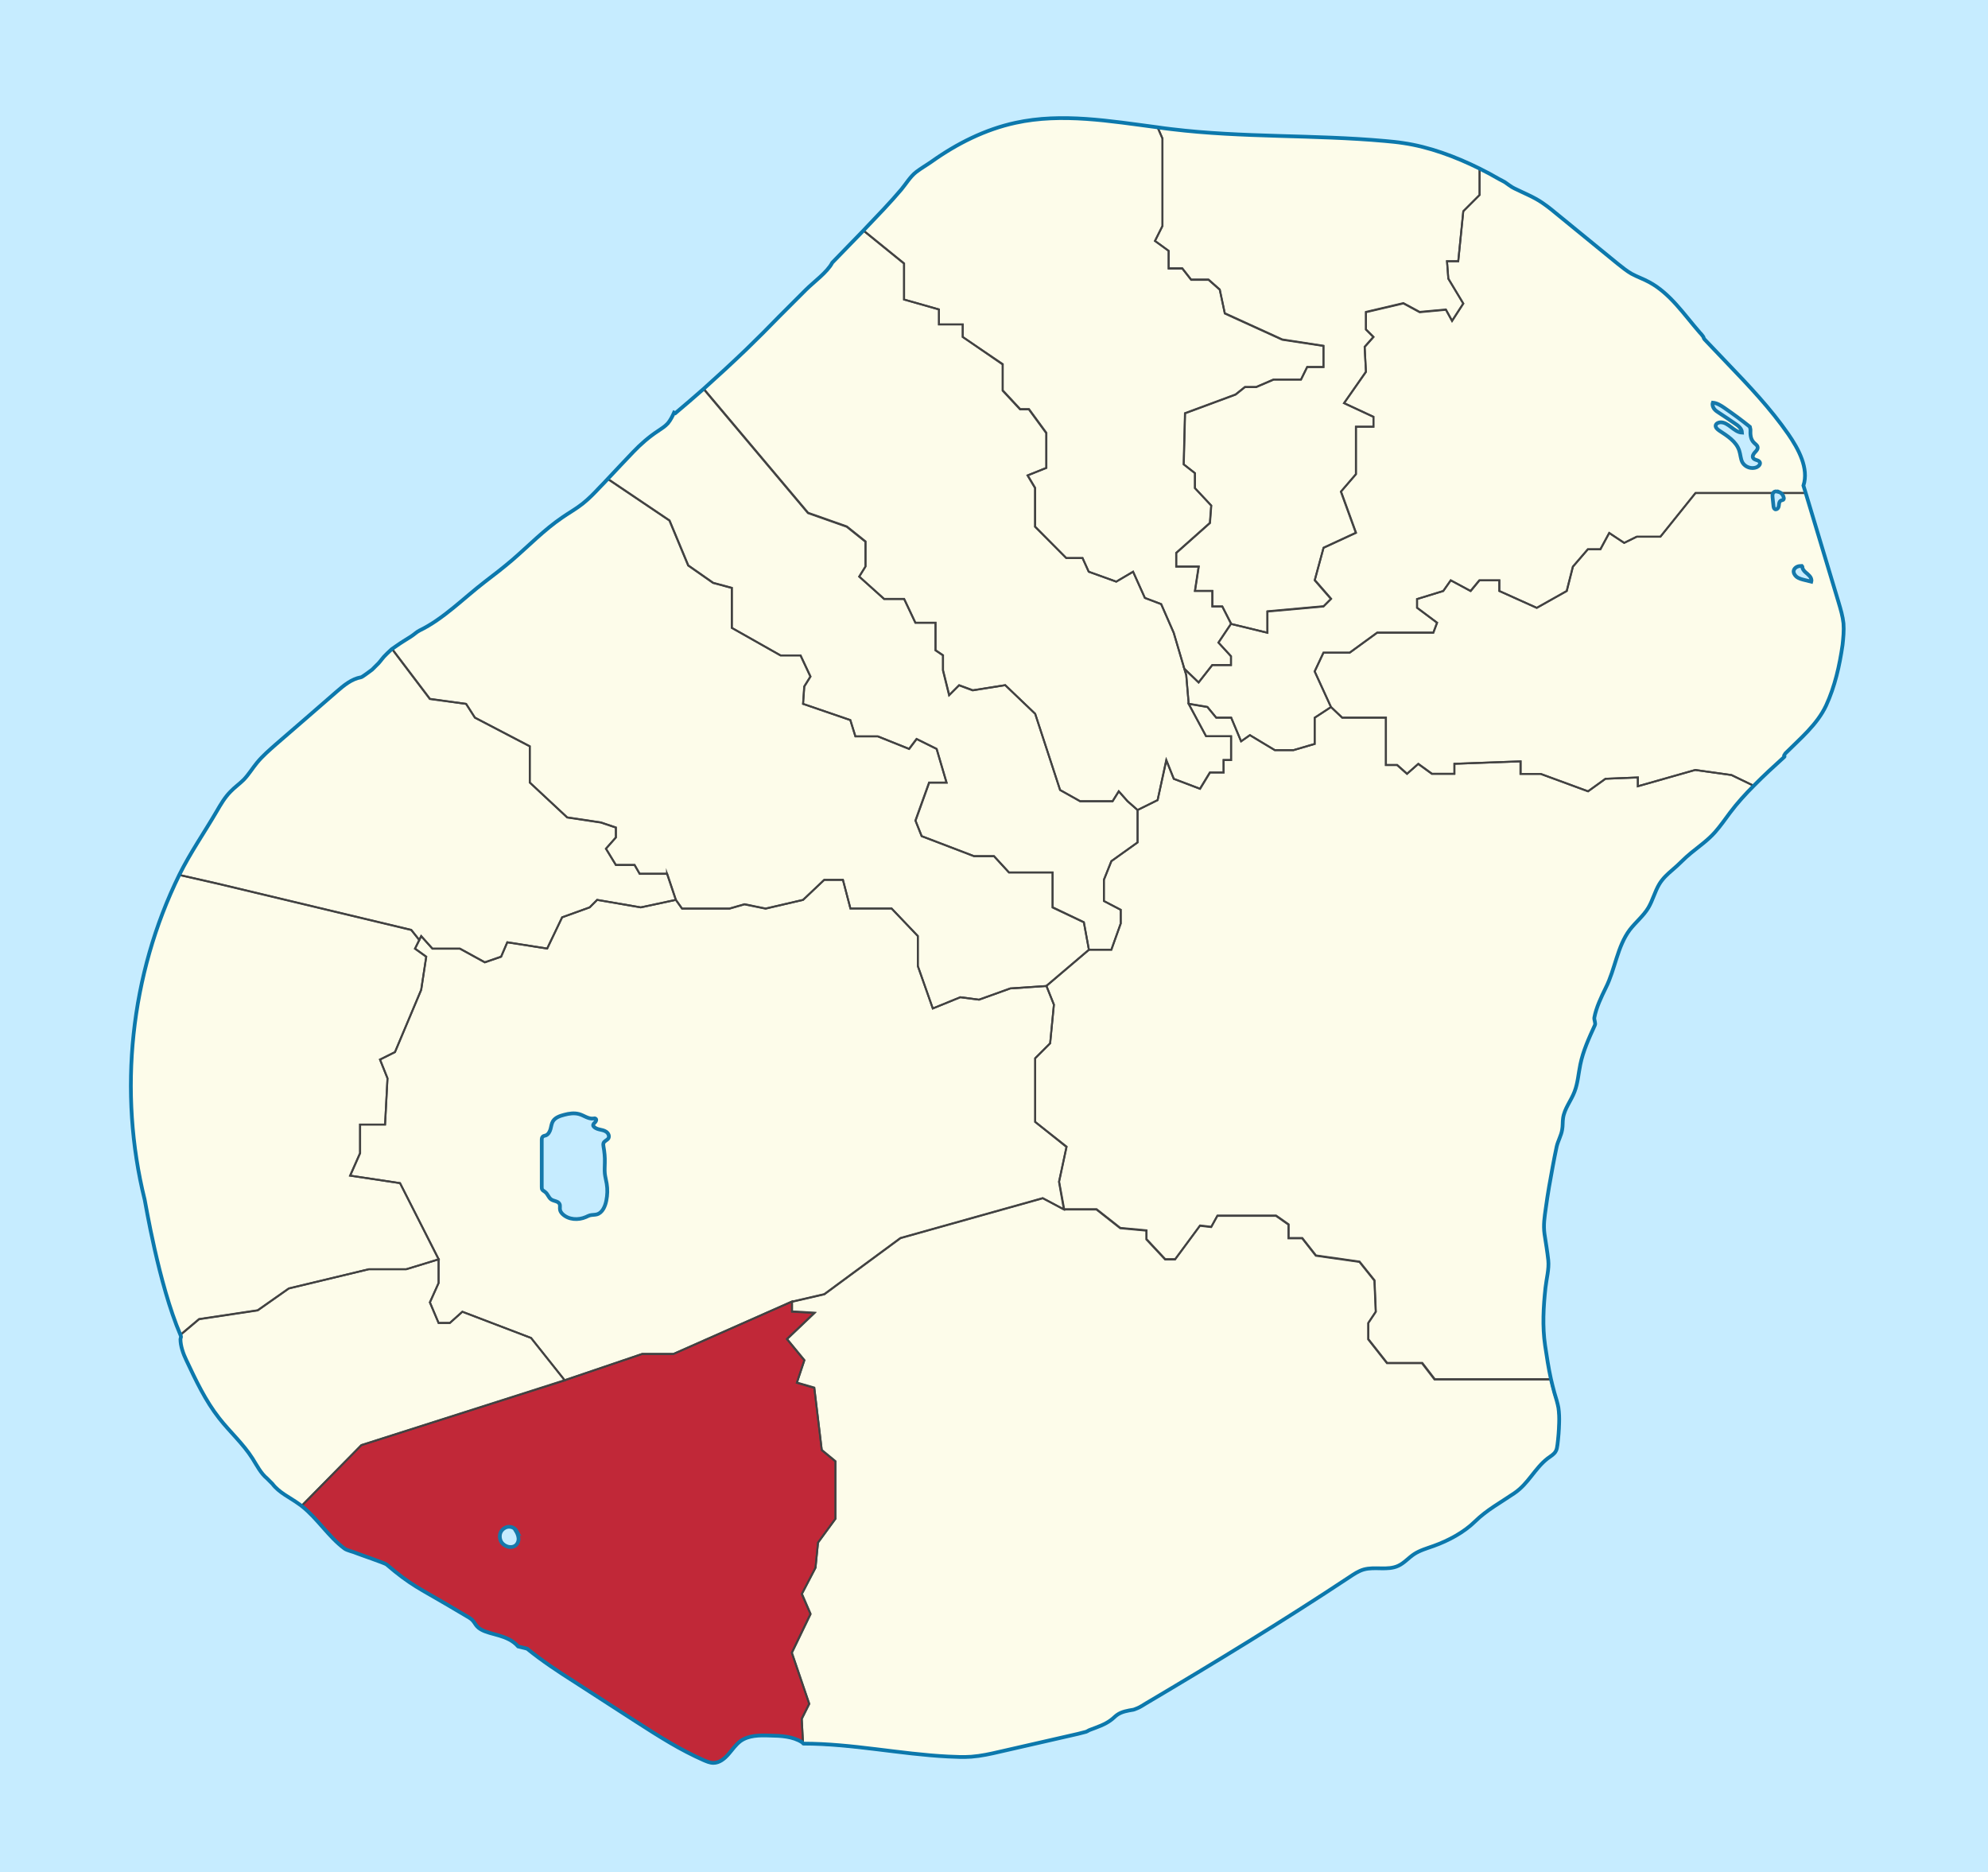 <?xml version="1.0" encoding="utf-8"?>
<!-- Generator: Adobe Illustrator 19.1.0, SVG Export Plug-In . SVG Version: 6.00 Build 0)  -->
<svg version="1.1" id="SVG" xmlns="http://www.w3.org/2000/svg" xmlns:xlink="http://www.w3.org/1999/xlink" x="0px" y="0px"
	 width="1062px" height="1000px" viewBox="0 0 1062 1000" enable-background="new 0 0 1062 1000" xml:space="preserve">
<rect id="Sea" fill="#C6ECFF" width="1062" height="1000"/>
<g id="Land_1_">
	<path fill="#FDFCEA" d="M733.7,228v-5.3l-15.7-7.3l11.7-16.7l-0.7-13.3l4.7-5.3l-4-4v-9.3l20-4.7l8.7,4.7l14-1.3l3.3,6l6-9.3
		l-8-13.3l-0.7-9.3h6l2.7-26.7l8.7-8.7V90c3.7,1.8,7.2,3.7,10.6,5.7c0.8,0.4,2.3,1.1,3,1.6c1.5,1,3.4,2.5,5,3.3
		c5,2.5,10.5,4.6,15.1,7.8c3.1,2.1,6.1,4.7,9,7c10.4,8.5,20.8,17,31.2,25.5c2.3,1.9,4.7,3.8,7.3,5.3c3,1.7,6.4,2.9,9.5,4.5
		c11.3,6.1,18.5,17.2,27,26.9c0.8,0.9,1,1.1,1.7,2c0.3,0.4,0.4,1.2,0.8,1.6c4.1,4.3,8.2,8.6,12.3,12.9c11.5,12,23.1,24.1,32.5,37.8
		c5.5,8,11.1,18.3,8.1,27.5c0.4,1.3,0.8,2.6,1.2,3.9h-58.9L887,286.7h-12.7l-6.7,3.3l-8-5.3l-4.7,8.7h-6.7l-8,9.3l-3.3,13l-16,9
		l-20-9V310h-10.7l-4.7,5.7L775,310l-4,5.7l-14,4.3v4.7l10.7,8l-2,5.3h-30L721,348.7h-14l-4.7,10l8.7,19l-8.7,5.7v14l-11.3,3.3h-10
		l-13.3-8L663,396l-5.3-12.7h-8l-4.7-5.7l-10-1.7l-1.3-15.3l-1-3.3l7.6,7.3l7.3-9.3h10v-4.7l-6.7-7.3l6.7-10L677,338v-11.3l30-2.7
		l4-4l-8.7-10l4.7-17.3l17.3-8l-8-22l8-9.3V228H733.7z"/>
	<path fill="#FDFCEA" d="M775.7,171.3l-3.3-6l-14,1.3l-8.7-4.7l-20,4.7v9.3l4,4l-4.7,5.3l0.7,13.3L718,215.3l15.7,7.3v5.3h-9.3v25.3
		l-8,9.3l8,22l-17.3,8l-4.7,17.3l8.7,10l-4,4l-30,2.7V338l-19.3-4.7L653,324h-5.3v-8.3h-9.3l2-13h-12v-7.3l18-16l0.7-9.3l-8.7-9.3
		v-8l-6-4.7l0.7-27.3l27-10l5-4h6l9.3-4H695l3.3-6.7h8.7v-11.3l-22-3.3l-30.7-14l-2.7-12.7l-6-5.3h-9.3l-4.7-6h-7.3V134l-7.3-5.3
		l4-8V74l-2.6-5.9c2.5,0.3,5.1,0.7,7.6,1c37.9,4.5,76,2.9,113.8,6.3c3.3,0.3,6.5,0.6,9.8,1.1c13.8,2,27.9,7.2,40.8,13.6v14l-8.7,8.7
		l-2.7,26.7h-6l0.7,9.3l8,13.3L775.7,171.3z"/>
	<path fill="#FDFCEA" d="M984.8,333c0.4,3.9,0,7.8-0.6,11.7c-1.5,11.1-4,22.2-8.8,32.4c-4.7,10.2-13.8,17.7-21.8,25.6
		c-0.1,0.1-0.5,0.9-0.6,1c-0.3,0.5,0.5,0.5,0.1,0.8c-5.5,5-11,10-16.2,15.3l-12-5.8l-19.3-2.7L875,420v-4.7l-17.3,0.7l-9.3,6.7
		l-25.3-9.3h-10.7v-6.7L777,408v5.3h-12l-7.3-5.3l-6,5.3l-5.3-4.7h-6v-8V394v-10.7H717l-6-5.7l-8.7-19l4.7-10h14l14.7-10.7h30l2-5.3
		l-10.7-8V320l14-4.3l4-5.7l10.7,5.7l4.7-5.7H801v5.7l20,9l16-9l3.3-13l8-9.3h6.7l4.7-8.7l8,5.3l6.7-3.3H887l18.7-23.3h58.9
		c5.9,19.5,11.7,39,17.6,58.5C983.3,325.5,984.4,329.2,984.8,333z"/>
	<path fill="#FDFCEA" d="M925,414l12,5.8c-4.5,4.6-8.9,9.4-12.8,14.5c-2.6,3.5-5.1,7.1-8,10.4c-3.8,4.3-8.4,7.4-12.8,11
		c-3.5,2.8-6.4,6.2-10,9.1c-2.7,2.2-5.2,4.6-7,7.6c-2.4,4-3.5,8.7-5.9,12.7c-2.6,4.3-6.7,7.6-9.8,11.6c-6.8,9-7.8,21-12.9,31.1
		c-2.5,4.9-5.1,10.5-6.1,15.9c-0.2,1.1,0.8,2.9,0.3,4c-3.2,6.8-6.3,13.8-7.8,21.1c-1,4.9-1.3,9.9-3.1,14.5c-1.9,4.8-5.4,9-6.1,14.1
		c-0.3,2.1-0.1,4.2-0.5,6.2c-0.5,3.1-2.3,5.8-2.9,8.9c-0.8,3.5-1.4,7.1-2.1,10.6c-1.4,7.4-2.7,14.8-3.7,22.2
		c-0.7,5-1.5,9.1-0.7,14.1c0.7,4.6,1.6,9.2,2,13.9c0.5,4.7-1.1,10-1.5,14.7c-1.1,10.2-1.7,20.6-0.2,30.8c0.9,6,1.8,12,3.1,17.9
		h-20.7h-41.3l-6.7-8.7H741l-10-12.7v-8.7l4-6l-0.7-16.7l-8-10l-23.3-3.3l-7.3-9.3h-7.3V654l-6.7-4.7h-31.3l-3.3,6l-6-0.7l-13.3,18
		h-5.3l-10-10.7v-4.7l-14-1.3l-12.7-10h-17.3l-2.7-14.7l4-18.7L553,599.3v-34l8-8l2-20.7l-4-10l22.7-19.3h12l5-14V486l-9-4.7V470
		l4-10l14-10v-17.3l10.7-5.3L623,406l4,10l14,5.3l5.3-8.7h7.3V406h4v-12.7h-13.3L635,376l10,1.7l4.7,5.7h8L663,396l4.7-3.3l13.3,8
		h10l11.3-3.3v-14l8.7-5.7l6,5.7h23.3V394v6.7v8h6l5.3,4.7l6-5.3l7.3,5.3h12V408l35.3-1.3v6.7H823l25.3,9.3l9.3-6.7l17.3-0.7v4.7
		l30.7-8.7L925,414z"/>
	<path fill="#FDFCEA" d="M832.3,752c0.4,2.7,0.5,5.4,0.4,8.2c-0.1,3.9-0.4,7.8-0.9,11.7c-0.1,1.2-0.3,2.3-0.9,3.4
		c-1,1.7-2.9,2.7-4.4,3.9c-6.9,5.4-10.3,13.4-17.7,18.5c-7.3,5-14.8,9-21,15.1c-6,5.9-14.3,10.2-22.1,13.1
		c-3.6,1.3-7.3,2.3-10.5,4.4c-2.9,1.9-5.2,4.8-8.4,6.2c-5.7,2.6-12.5,0.3-18.5,2c-2.8,0.8-5.3,2.4-7.7,4.1
		c-35.3,23.4-72.1,45.8-108.6,67.4c-1.2,0.7-3,2-4.4,2.5c-0.6,0.2-1.8,0.8-2.4,0.9c-3,0.5-6.2,1-8.7,2.8c-1.1,0.8-2,1.8-3.1,2.6
		c-3.2,2.4-7.5,3.8-11.2,5.3c-0.7,0.3-1.6,0.9-2.3,1.1c-1.1,0.3-3.2,0.8-4.3,1.1c-13.9,3.2-27.8,6.3-41.6,9.5
		c-5.1,1.2-10.1,2.3-15.3,2.7c-4.2,0.3-8.3,0.1-12.5-0.1c-25.7-1.3-51.5-6.8-77.2-6.8l-0.7-13.3l4-8l-9.3-27.3l10-20.7l-4.7-10.7
		l7.3-14L437,824l9.3-12.7V796v-15.3l-7.3-6l-4-33.3l-9.3-2.7l4-12l-9.3-11.3l14.7-14l-12-0.7v-5.3l17.3-4l40.7-30l76-21.3l11.3,6
		h17.3l12.7,10l14,1.3v4.7l10,10.7h5.3l13.3-18l6,0.7l3.3-6h31.3l6.7,4.7v7.3h7.3l7.3,9.3l23.3,3.3l8,10l0.7,16.7l-4,6v8.7l10,12.7
		h18.7l6.7,8.7h41.3h20.7c0.5,2.5,1.2,5,1.9,7.5C831,746.8,831.8,749.3,832.3,752z"/>
	<path fill="#FDFCEA" d="M707,184.7V196h-8.7l-3.3,6.7h-14.7l-9.3,4h-6l-5,4l-27,10l-0.7,27.3l6,4.7v8l8.7,9.3l-0.7,9.3l-18,16v7.3
		h12l-2,13h9.3v8.3h5.3l4.7,9.3l-6.7,10l6.7,7.3v4.7h-10l-7.3,9.3l-7.6-7.3h0L627,338l-6.7-15.3l-8.7-3.3l-6.3-14l-9,5.3l-14.7-5.3
		l-3.3-7.3h-8.7L553,281.3v-20.7l-4-6.7l10-4v-18.7l-9.3-12.7H545l-9.3-10v-14L514.3,180v-6.7h-12.7v-8L483,160v-19.3l-21.7-17.6
		c0.5-0.5,0.9-1,1.4-1.5c6.4-6.6,12.9-13.3,18.9-20.4c2.5-3,4.8-6.9,7.9-9.3c2.6-2,5.6-3.7,8.3-5.6c13.5-9.6,28.5-17.2,44.8-20.7
		c24.9-5.4,50.5-0.9,75.8,2.4L621,74v46.7l-4,8l7.3,5.3v9.3h7.3l4.7,6h9.3l6,5.3l2.7,12.7l30.7,14L707,184.7z"/>
	<path fill="#FDFCEA" d="M657.7,393.3V406h-4v6.7h-7.3l-5.3,8.7l-14-5.3l-4-10l-4.7,21.3l-10.7,5.3l-5.3-4.7l-4.7-5.3l-3.3,5.3H577
		l-10.7-6L553,381.3L537,366l-17.3,2.7l-7.3-2.7l-5.3,5.3l-3.3-13.3v-8l-4-2.7v-14.7H489l-6-12.7h-10.7L459,308l3.3-5.3v-13.3l-10-8
		l-20.7-7.3l-55.8-66.3c7.7-6.8,15.3-13.8,22.7-21c6-5.8,11.9-11.7,17.7-17.7c4.7-4.9,9.5-9.4,14.2-14.2c4-4.2,11.5-9.4,14.1-14.5
		c5.6-5.7,11.1-11.5,16.7-17.2l21.7,17.6V160l18.7,5.3v8h12.7v6.7l21.3,14.7v14l9.3,10h4.7l9.3,12.7V250l-10,4l4,6.7v20.7l16.7,16.7
		h8.7l3.3,7.3l14.7,5.3l9-5.3l6.3,14l8.7,3.3L627,338l5.7,19.4h0l1,3.3L635,376l9.3,17.3H657.7z"/>
	<path fill="#FDFCEA" d="M607.7,432.7V450l-14,10l-4,10v11.3l9,4.7v7.3l-5,14h-12l-2.7-14.7l-16.7-8V466H539l-8-8.7h-10.7l-28-10.7
		l-3.3-8.3l7.3-20.3h9.3l-5.3-18l-10.7-5.3l-4,5.3l-16.7-6.7h-12l-2.7-8.7L429,376l0.7-9.3l3.3-5.3l-5.3-11.3H417l-26-14.7V314
		l-10-2.7l-13.3-9.3l-10-24l-33.1-22.3c4.6-4.8,9.1-9.7,13.7-14.5c3.8-4,8.5-8.1,13.1-11.1c1.9-1.3,3.9-2.5,5.4-4.2
		c1.5-1.6,2.4-3.7,3.3-5.7l0.7,0.3c5.1-4.3,10.1-8.6,15.1-12.9l55.8,66.3l20.7,7.3l10,8v13.3L459,308l13.3,12H483l6,12.7h10.7v14.7
		l4,2.7v8l3.3,13.3l5.3-5.3l7.3,2.7L537,366l16,15.3l13.3,40.7l10.7,6h17.3l3.3-5.3l4.7,5.3L607.7,432.7z"/>
	<path fill="#FDFCEA" d="M579,492.7l2.7,14.7L559,526.7l-19.3,1.3l-16.7,6l-10-1.3l-14.7,6l-8-22.7v-16l-14-14.7h-22l-4-15.3h-10
		L429,480.7l-20,4.7l-11.3-2.3l-8,2.3h-25.3l-3.3-4.7l-4.7-14h-14.7L339,462h-10l-5.3-8.7l5.3-6V442l-8-2.7l-18-2.7L283,418v-19.3
		l-29.3-15.3L249,376l-19.3-2.7l-20.3-26.8c0.8-0.6,2-1.4,2.6-1.8c2.1-1.5,5.1-3.4,7.3-4.7c1.5-0.9,3.1-2.5,4.7-3.3
		c12.7-6.2,23.7-17.4,34.9-26c5-3.8,9.9-7.6,14.7-11.7c8.9-7.6,17-16.2,26.7-22.7c3.6-2.4,7.4-4.6,10.8-7.3c3.3-2.6,6.3-5.7,9.2-8.8
		c1.4-1.5,2.8-3,4.2-4.4l33.1,22.3l10,24l13.3,9.3l10,2.7v21.3l26,14.7h10.7l5.3,11.3l-3.3,5.3L429,376l25.3,8.7l2.7,8.7h12
		l16.7,6.7l4-5.3l10.7,5.3l5.3,18h-9.3l-7.3,20.3l3.3,8.3l28,10.7H531l8,8.7h23.3v18.7L579,492.7z"/>
	<polygon fill="#FDFCEA" points="224,502 225,500 231,506.7 245.7,506.7 259,514 267.7,511 271,503.3 292.3,506.7 300.3,490 
		315,484.7 319,480.7 342.3,484.7 361,480.7 364.3,485.3 389.7,485.3 397.7,483 409,485.3 429,480.7 440.3,470 450.3,470 
		454.3,485.3 476.3,485.3 490.3,500 490.3,516 498.3,538.7 513,532.7 523,534 539.7,528 559,526.7 563,536.7 561,557.3 553,565.3 
		553,599.3 569.7,612.7 565.7,631.3 568.3,646 557,640 481,661.3 440.3,691.3 423,695.3 359.7,723.3 343,723.3 301.7,737.3 
		283.7,714.7 247,700.7 240.3,706.7 234.3,706.7 229.7,695.7 234.3,685.3 234.3,672.7 213.7,632 187,628 192.3,616 192.3,600.7 
		205.7,600.7 207,576 203,566 211,562 225,528.7 227.7,511 221.7,506.7 	"/>
	<path fill="#C12838" d="M446.3,796v15.3L437,824l-1.3,13.3l-7.3,14L433,862l-10,20.7l9.3,27.3l-4,8l0.7,13.3
		c-0.1,0-0.5-0.7-0.6-0.7c-5-3.2-11.3-3.4-17.3-3.6c-5.4-0.1-11.3-0.1-15.7,3c-2.6,1.9-4.3,4.6-6.4,7c-2.1,2.4-4.9,4.5-8,4.6
		c-1.9,0-3.6-0.7-5.3-1.5c-6.1-2.7-12.1-5.8-17.8-9.2c-6.3-3.7-12.5-7.7-18.6-11.6c-10.7-6.9-21.4-13.9-32.2-20.8
		c-8.8-5.7-17.5-11.3-25.6-17.9l-4.8-1.2c-5.5-6.5-14.6-6-19.9-9.1c-3.4-2-2.9-4.3-6.3-6.3c-3.8-2.3-7.7-4.5-11.5-6.8
		c-14.6-8.6-19.7-10.7-32.6-21.6c-0.9-0.8-14.9-5.5-16-6c-1.7-0.8-5-1.4-6.5-2.5c-8.6-6.4-14.4-16-22.8-22.7l32-32.5l108.7-34.7
		l41.3-14h16.7l63.3-28v5.3l12,0.7l-14.7,14l9.3,11.3l-4,12l9.3,2.7l4,33.3l7.3,6V796z"/>
	<path fill="#FDFCEA" d="M356.3,466.7l4.7,14l-18.7,4l-23.3-4l-4,4l-14.7,5.3l-8,16.7l-21.3-3.3l-3.3,7.7l-8.7,3l-13.3-7.3H231
		l-6-6.7l-1,2l-4.3-5.4L116.3,472l-20.7-4.7c0,0,0,0,0,0c5.8-11.8,13.3-22.5,19.9-33.8c2.2-3.8,4.4-7.6,7.5-10.7
		c2.2-2.2,4.8-4,7-6.3c2.7-2.8,4.8-6.2,7.2-9.2c2.9-3.6,6.5-6.7,10-9.7c10.8-9.4,21.6-18.8,32.4-28.1c3.9-3.3,8-6.8,13-7.7
		c0.6-0.1,3.1-2,3.7-2.4c0.8-0.4,1.7-1.1,2.3-1.7c0.7-0.6,1.7-1.8,2.3-2.3c1.7-1.4,2.6-3,4-4.6c0.8-1,2.8-2.8,3.7-3.6
		c0.2-0.2,0.4-0.4,0.7-0.6l20.3,26.8L249,376l4.7,7.3l29.3,15.3V418l20,18.7l18,2.7l8,2.7v5.3l-5.3,6l5.3,8.7h10l2.7,4.7H356.3z"/>
	<path fill="#FDFCEA" d="M283.7,714.7l18,22.7L193,772l-32,32.5c-0.5-0.4-1-0.8-1.5-1.1c-4.9-3.5-10.6-6-14.2-10.8l-2.8-2.8
		c-3.4-2.8-5.4-7-7.8-10.7c-5-7.8-12-14.2-17.8-21.5c-7.4-9.4-12.5-20.3-17.6-31.1c-1.6-3.4-3.1-7.5-3.1-11.2c0-0.3,0.4-1.1,0.3-1.4
		c-0.1-0.3-0.2-0.5-0.3-0.8l10.1-8.5l31.3-4.7l16.7-11.7L197,678h20l17.3-5.3v12.7l-4.7,10.3l4.7,11h6l6.7-6L283.7,714.7z"/>
	<path fill="#FDFCEA" d="M213.7,632l20.7,40.7L217,678h-20l-42.7,10.3L137.7,700l-31.3,4.7l-10.1,8.5
		c-11.7-27.3-18.7-70.7-19.1-72.2c-14.3-57.6-7.7-120.3,18.5-173.6l20.7,4.7l103.3,24.7l4.3,5.4l-2.3,4.6l6,4.3l-2.7,17.7L211,562
		l-8,4l4,10l-1.3,24.7h-13.3V616l-5.3,12L213.7,632z"/>
</g>
<g id="Borders">
	<path fill="none" stroke="#424242" stroke-miterlimit="10" d="M733.7,228v-5.3l-15.7-7.3l11.7-16.7l-0.7-13.3l4.7-5.3l-4-4v-9.3
		l20-4.7l8.7,4.7l14-1.3l3.3,6l6-9.3l-8-13.3l-0.7-9.3h6l2.7-26.7l8.7-8.7V90c3.7,1.8,7.2,3.7,10.6,5.7c0.8,0.4,2.3,1.1,3,1.6
		c1.5,1,3.4,2.5,5,3.3c5,2.5,10.5,4.6,15.1,7.8c3.1,2.1,6.1,4.7,9,7c10.4,8.5,20.8,17,31.2,25.5c2.3,1.9,4.7,3.8,7.3,5.3
		c3,1.7,6.4,2.9,9.5,4.5c11.3,6.1,18.5,17.2,27,26.9c0.8,0.9,1,1.1,1.7,2c0.3,0.4,0.4,1.2,0.8,1.6c4.1,4.3,8.2,8.6,12.3,12.9
		c11.5,12,23.1,24.1,32.5,37.8c5.5,8,11.1,18.3,8.1,27.5c0.4,1.3,0.8,2.6,1.2,3.9h-58.9L887,286.7h-12.7l-6.7,3.3l-8-5.3l-4.7,8.7
		h-6.7l-8,9.3l-3.3,13l-16,9l-20-9V310h-10.7l-4.7,5.7L775,310l-4,5.7l-14,4.3v4.7l10.7,8l-2,5.3h-30L721,348.7h-14l-4.7,10l8.7,19
		l-8.7,5.7v14l-11.3,3.3h-10l-13.3-8L663,396l-5.3-12.7h-8l-4.7-5.7l-10-1.7l-1.3-15.3l-1-3.3l7.6,7.3l7.3-9.3h10v-4.7l-6.7-7.3
		l6.7-10L677,338v-11.3l30-2.7l4-4l-8.7-10l4.7-17.3l17.3-8l-8-22l8-9.3V228H733.7z"/>
	<path fill="none" stroke="#424242" stroke-miterlimit="10" d="M775.7,171.3l-3.3-6l-14,1.3l-8.7-4.7l-20,4.7v9.3l4,4l-4.7,5.3
		l0.7,13.3L718,215.3l15.7,7.3v5.3h-9.3v25.3l-8,9.3l8,22l-17.3,8l-4.7,17.3l8.7,10l-4,4l-30,2.7V338l-19.3-4.7L653,324h-5.3v-8.3
		h-9.3l2-13h-12v-7.3l18-16l0.7-9.3l-8.7-9.3v-8l-6-4.7l0.7-27.3l27-10l5-4h6l9.3-4H695l3.3-6.7h8.7v-11.3l-22-3.3l-30.7-14
		l-2.7-12.7l-6-5.3h-9.3l-4.7-6h-7.3V134l-7.3-5.3l4-8V74l-2.6-5.9c2.5,0.3,5.1,0.7,7.6,1c37.9,4.5,76,2.9,113.8,6.3
		c3.3,0.3,6.5,0.6,9.8,1.1c13.8,2,27.9,7.2,40.8,13.6v14l-8.7,8.7l-2.7,26.7h-6l0.7,9.3l8,13.3L775.7,171.3z"/>
	<path fill="none" stroke="#424242" stroke-miterlimit="10" d="M984.8,333c0.4,3.9,0,7.8-0.6,11.7c-1.5,11.1-4,22.2-8.8,32.4
		c-4.7,10.2-13.8,17.7-21.8,25.6c-0.1,0.1-0.5,0.9-0.6,1c-0.3,0.5,0.5,0.5,0.1,0.8c-5.5,5-11,10-16.2,15.3l-12-5.8l-19.3-2.7
		L875,420v-4.7l-17.3,0.7l-9.3,6.7l-25.3-9.3h-10.7v-6.7L777,408v5.3h-12l-7.3-5.3l-6,5.3l-5.3-4.7h-6v-8V394v-10.7H717l-6-5.7
		l-8.7-19l4.7-10h14l14.7-10.7h30l2-5.3l-10.7-8V320l14-4.3l4-5.7l10.7,5.7l4.7-5.7H801v5.7l20,9l16-9l3.3-13l8-9.3h6.7l4.7-8.7
		l8,5.3l6.7-3.3H887l18.7-23.3h58.9c5.9,19.5,11.7,39,17.6,58.5C983.3,325.5,984.4,329.2,984.8,333z"/>
	<path fill="none" stroke="#424242" stroke-miterlimit="10" d="M925,414l12,5.8c-4.5,4.6-8.9,9.4-12.8,14.5c-2.6,3.5-5.1,7.1-8,10.4
		c-3.8,4.3-8.4,7.4-12.8,11c-3.5,2.8-6.4,6.2-10,9.1c-2.7,2.2-5.2,4.6-7,7.6c-2.4,4-3.5,8.7-5.9,12.7c-2.6,4.3-6.7,7.6-9.8,11.6
		c-6.8,9-7.8,21-12.9,31.1c-2.5,4.9-5.1,10.5-6.1,15.9c-0.2,1.1,0.8,2.9,0.3,4c-3.2,6.8-6.3,13.8-7.8,21.1c-1,4.9-1.3,9.9-3.1,14.5
		c-1.9,4.8-5.4,9-6.1,14.1c-0.3,2.1-0.1,4.2-0.5,6.2c-0.5,3.1-2.3,5.8-2.9,8.9c-0.8,3.5-1.4,7.1-2.1,10.6
		c-1.4,7.4-2.7,14.8-3.7,22.2c-0.7,5-1.5,9.1-0.7,14.1c0.7,4.6,1.6,9.2,2,13.9c0.5,4.7-1.1,10-1.5,14.7c-1.1,10.2-1.7,20.6-0.2,30.8
		c0.9,6,1.8,12,3.1,17.9h-20.7h-41.3l-6.7-8.7H741l-10-12.7v-8.7l4-6l-0.7-16.7l-8-10l-23.3-3.3l-7.3-9.3h-7.3V654l-6.7-4.7h-31.3
		l-3.3,6l-6-0.7l-13.3,18h-5.3l-10-10.7v-4.7l-14-1.3l-12.7-10h-17.3l-2.7-14.7l4-18.7L553,599.3v-34l8-8l2-20.7l-4-10l22.7-19.3h12
		l5-14V486l-9-4.7V470l4-10l14-10v-17.3l10.7-5.3L623,406l4,10l14,5.3l5.3-8.7h7.3V406h4v-12.7h-13.3L635,376l10,1.7l4.7,5.7h8
		L663,396l4.7-3.3l13.3,8h10l11.3-3.3v-14l8.7-5.7l6,5.7h23.3V394v6.7v8h6l5.3,4.7l6-5.3l7.3,5.3h12V408l35.3-1.3v6.7H823l25.3,9.3
		l9.3-6.7l17.3-0.7v4.7l30.7-8.7L925,414z"/>
	<path fill="none" stroke="#424242" stroke-miterlimit="10" d="M832.3,752c0.4,2.7,0.5,5.4,0.4,8.2c-0.1,3.9-0.4,7.8-0.9,11.7
		c-0.1,1.2-0.3,2.3-0.9,3.4c-1,1.7-2.9,2.7-4.4,3.9c-6.9,5.4-10.3,13.4-17.7,18.5c-7.3,5-14.8,9-21,15.1c-6,5.9-14.3,10.2-22.1,13.1
		c-3.6,1.3-7.3,2.3-10.5,4.4c-2.9,1.9-5.2,4.8-8.4,6.2c-5.7,2.6-12.5,0.3-18.5,2c-2.8,0.8-5.3,2.4-7.7,4.1
		c-35.3,23.4-72.1,45.8-108.6,67.4c-1.2,0.7-3,2-4.4,2.5c-0.6,0.2-1.8,0.8-2.4,0.9c-3,0.5-6.2,1-8.7,2.8c-1.1,0.8-2,1.8-3.1,2.6
		c-3.2,2.4-7.5,3.8-11.2,5.3c-0.7,0.3-1.6,0.9-2.3,1.1c-1.1,0.3-3.2,0.8-4.3,1.1c-13.9,3.2-27.8,6.3-41.6,9.5
		c-5.1,1.2-10.1,2.3-15.3,2.7c-4.2,0.3-8.3,0.1-12.5-0.1c-25.7-1.3-51.5-6.8-77.2-6.8l-0.7-13.3l4-8l-9.3-27.3l10-20.7l-4.7-10.7
		l7.3-14L437,824l9.3-12.7V796v-15.3l-7.3-6l-4-33.3l-9.3-2.7l4-12l-9.3-11.3l14.7-14l-12-0.7v-5.3l17.3-4l40.7-30l76-21.3l11.3,6
		h17.3l12.7,10l14,1.3v4.7l10,10.7h5.3l13.3-18l6,0.7l3.3-6h31.3l6.7,4.7v7.3h7.3l7.3,9.3l23.3,3.3l8,10l0.7,16.7l-4,6v8.7l10,12.7
		h18.7l6.7,8.7h41.3h20.7c0.5,2.5,1.2,5,1.9,7.5C831,746.8,831.8,749.3,832.3,752z"/>
	<path fill="none" stroke="#424242" stroke-miterlimit="10" d="M707,184.7V196h-8.7l-3.3,6.7h-14.7l-9.3,4h-6l-5,4l-27,10l-0.7,27.3
		l6,4.7v8l8.7,9.3l-0.7,9.3l-18,16v7.3h12l-2,13h9.3v8.3h5.3l4.7,9.3l-6.7,10l6.7,7.3v4.7h-10l-7.3,9.3l-7.6-7.3h0L627,338
		l-6.7-15.3l-8.7-3.3l-6.3-14l-9,5.3l-14.7-5.3l-3.3-7.3h-8.7L553,281.3v-20.7l-4-6.7l10-4v-18.7l-9.3-12.7H545l-9.3-10v-14
		L514.3,180v-6.7h-12.7v-8L483,160v-19.3l-21.7-17.6c0.5-0.5,0.9-1,1.4-1.5c6.4-6.6,12.9-13.3,18.9-20.4c2.5-3,4.8-6.9,7.9-9.3
		c2.6-2,5.6-3.7,8.3-5.6c13.5-9.6,28.5-17.2,44.8-20.7c24.9-5.4,50.5-0.9,75.8,2.4L621,74v46.7l-4,8l7.3,5.3v9.3h7.3l4.7,6h9.3
		l6,5.3l2.7,12.7l30.7,14L707,184.7z"/>
	<path fill="none" stroke="#424242" stroke-miterlimit="10" d="M657.7,393.3V406h-4v6.7h-7.3l-5.3,8.7l-14-5.3l-4-10l-4.7,21.3
		l-10.7,5.3l-5.3-4.7l-4.7-5.3l-3.3,5.3H577l-10.7-6L553,381.3L537,366l-17.3,2.7l-7.3-2.7l-5.3,5.3l-3.3-13.3v-8l-4-2.7v-14.7H489
		l-6-12.7h-10.7L459,308l3.3-5.3v-13.3l-10-8l-20.7-7.3l-55.8-66.3c7.7-6.8,15.3-13.8,22.7-21c6-5.8,11.9-11.7,17.7-17.7
		c4.7-4.9,9.5-9.4,14.2-14.2c4-4.2,11.5-9.4,14.1-14.5c5.6-5.7,11.1-11.5,16.7-17.2l21.7,17.6V160l18.7,5.3v8h12.7v6.7l21.3,14.7v14
		l9.3,10h4.7l9.3,12.7V250l-10,4l4,6.7v20.7l16.7,16.7h8.7l3.3,7.3l14.7,5.3l9-5.3l6.3,14l8.7,3.3L627,338l5.7,19.4h0l1,3.3L635,376
		l9.3,17.3H657.7z"/>
	<path fill="none" stroke="#424242" stroke-miterlimit="10" d="M607.7,432.7V450l-14,10l-4,10v11.3l9,4.7v7.3l-5,14h-12l-2.7-14.7
		l-16.7-8V466H539l-8-8.7h-10.7l-28-10.7l-3.3-8.3l7.3-20.3h9.3l-5.3-18l-10.7-5.3l-4,5.3l-16.7-6.7h-12l-2.7-8.7L429,376l0.7-9.3
		l3.3-5.3l-5.3-11.3H417l-26-14.7V314l-10-2.7l-13.3-9.3l-10-24l-33.1-22.3c4.6-4.8,9.1-9.7,13.7-14.5c3.8-4,8.5-8.1,13.1-11.1
		c1.9-1.3,3.9-2.5,5.4-4.2c1.5-1.6,2.4-3.7,3.3-5.7l0.7,0.3c5.1-4.3,10.1-8.6,15.1-12.9l55.8,66.3l20.7,7.3l10,8v13.3L459,308
		l13.3,12H483l6,12.7h10.7v14.7l4,2.7v8l3.3,13.3l5.3-5.3l7.3,2.7L537,366l16,15.3l13.3,40.7l10.7,6h17.3l3.3-5.3l4.7,5.3
		L607.7,432.7z"/>
	<path fill="none" stroke="#424242" stroke-miterlimit="10" d="M579,492.7l2.7,14.7L559,526.7l-19.3,1.3l-16.7,6l-10-1.3l-14.7,6
		l-8-22.7v-16l-14-14.7h-22l-4-15.3h-10L429,480.7l-20,4.7l-11.3-2.3l-8,2.3h-25.3l-3.3-4.7l-4.7-14h-14.7L339,462h-10l-5.3-8.7
		l5.3-6V442l-8-2.7l-18-2.7L283,418v-19.3l-29.3-15.3L249,376l-19.3-2.7l-20.3-26.8c0.8-0.6,2-1.4,2.6-1.8c2.1-1.5,5.1-3.4,7.3-4.7
		c1.5-0.9,3.1-2.5,4.7-3.3c12.7-6.2,23.7-17.4,34.9-26c5-3.8,9.9-7.6,14.7-11.7c8.9-7.6,17-16.2,26.7-22.7c3.6-2.4,7.4-4.6,10.8-7.3
		c3.3-2.6,6.3-5.7,9.2-8.8c1.4-1.5,2.8-3,4.2-4.4l33.1,22.3l10,24l13.3,9.3l10,2.7v21.3l26,14.7h10.7l5.3,11.3l-3.3,5.3L429,376
		l25.3,8.7l2.7,8.7h12l16.7,6.7l4-5.3l10.7,5.3l5.3,18h-9.3l-7.3,20.3l3.3,8.3l28,10.7H531l8,8.7h23.3v18.7L579,492.7z"/>
	<polygon fill="none" stroke="#424242" stroke-miterlimit="10" points="224,502 225,500 231,506.7 245.7,506.7 259,514 267.7,511 
		271,503.3 292.3,506.7 300.3,490 315,484.7 319,480.7 342.3,484.7 361,480.7 364.3,485.3 389.7,485.3 397.7,483 409,485.3 
		429,480.7 440.3,470 450.3,470 454.3,485.3 476.3,485.3 490.3,500 490.3,516 498.3,538.7 513,532.7 523,534 539.7,528 559,526.7 
		563,536.7 561,557.3 553,565.3 553,599.3 569.7,612.7 565.7,631.3 568.3,646 557,640 481,661.3 440.3,691.3 423,695.3 359.7,723.3 
		343,723.3 301.7,737.3 283.7,714.7 247,700.7 240.3,706.7 234.3,706.7 229.7,695.7 234.3,685.3 234.3,672.7 213.7,632 187,628 
		192.3,616 192.3,600.7 205.7,600.7 207,576 203,566 211,562 225,528.7 227.7,511 221.7,506.7 	"/>
	<path fill="none" stroke="#424242" stroke-miterlimit="10" d="M446.3,796v15.3L437,824l-1.3,13.3l-7.3,14L433,862l-10,20.7
		l9.3,27.3l-4,8l0.7,13.3c-0.1,0-0.5-0.7-0.6-0.7c-5-3.2-11.3-3.4-17.3-3.6c-5.4-0.1-11.3-0.1-15.7,3c-2.6,1.9-4.3,4.6-6.4,7
		c-2.1,2.4-4.9,4.5-8,4.6c-1.9,0-3.6-0.7-5.3-1.5c-6.1-2.7-12.1-5.8-17.8-9.2c-6.3-3.7-12.5-7.7-18.6-11.6
		c-10.7-6.9-21.4-13.9-32.2-20.8c-8.8-5.7-17.5-11.3-25.6-17.9l-4.8-1.2c-5.5-6.5-14.6-6-19.9-9.1c-3.4-2-2.9-4.3-6.3-6.3
		c-3.8-2.3-7.7-4.5-11.5-6.8c-14.6-8.6-19.7-10.7-32.6-21.6c-0.9-0.8-14.9-5.5-16-6c-1.7-0.8-5-1.4-6.5-2.5
		c-8.6-6.4-14.4-16-22.8-22.7l32-32.5l108.7-34.7l41.3-14h16.7l63.3-28v5.3l12,0.7l-14.7,14l9.3,11.3l-4,12l9.3,2.7l4,33.3l7.3,6
		V796z"/>
	<path fill="none" stroke="#424242" stroke-miterlimit="10" d="M356.3,466.7l4.7,14l-18.7,4l-23.3-4l-4,4l-14.7,5.3l-8,16.7
		l-21.3-3.3l-3.3,7.7l-8.7,3l-13.3-7.3H231l-6-6.7l-1,2l-4.3-5.4L116.3,472l-20.7-4.7c0,0,0,0,0,0c5.8-11.8,13.3-22.5,19.9-33.8
		c2.2-3.8,4.4-7.6,7.5-10.7c2.2-2.2,4.8-4,7-6.3c2.7-2.8,4.8-6.2,7.2-9.2c2.9-3.6,6.5-6.7,10-9.7c10.8-9.4,21.6-18.8,32.4-28.1
		c3.9-3.3,8-6.8,13-7.7c0.6-0.1,3.1-2,3.7-2.4c0.8-0.4,1.7-1.1,2.3-1.7c0.7-0.6,1.7-1.8,2.3-2.3c1.7-1.4,2.6-3,4-4.6
		c0.8-1,2.8-2.8,3.7-3.6c0.2-0.2,0.4-0.4,0.7-0.6l20.3,26.8L249,376l4.7,7.3l29.3,15.3V418l20,18.7l18,2.7l8,2.7v5.3l-5.3,6l5.3,8.7
		h10l2.7,4.7H356.3z"/>
	<path fill="none" stroke="#424242" stroke-miterlimit="10" d="M283.7,714.7l18,22.7L193,772l-32,32.5c-0.5-0.4-1-0.8-1.5-1.1
		c-4.9-3.5-10.6-6-14.2-10.8l-2.8-2.8c-3.4-2.8-5.4-7-7.8-10.7c-5-7.8-12-14.2-17.8-21.5c-7.4-9.4-12.5-20.3-17.6-31.1
		c-1.6-3.4-3.1-7.5-3.1-11.2c0-0.3,0.4-1.1,0.3-1.4c-0.1-0.3-0.2-0.5-0.3-0.8l10.1-8.5l31.3-4.7l16.7-11.7L197,678h20l17.3-5.3v12.7
		l-4.7,10.3l4.7,11h6l6.7-6L283.7,714.7z"/>
	<path fill="none" stroke="#424242" stroke-miterlimit="10" d="M213.7,632l20.7,40.7L217,678h-20l-42.7,10.3L137.7,700l-31.3,4.7
		l-10.1,8.5c-11.7-27.3-18.7-70.7-19.1-72.2c-14.3-57.6-7.7-120.3,18.5-173.6l20.7,4.7l103.3,24.7l4.3,5.4l-2.3,4.6l6,4.3l-2.7,17.7
		L211,562l-8,4l4,10l-1.3,24.7h-13.3V616l-5.3,12L213.7,632z"/>
</g>
<path id="Shore" fill="none" stroke="#0C78AC" stroke-width="2" stroke-miterlimit="10" d="M984.8,333c-0.4-3.8-1.5-7.5-2.6-11.2
	c-5.9-19.5-11.7-39-17.6-58.5c-0.4-1.3-0.8-2.6-1.2-3.9c3-9.2-2.6-19.5-8.1-27.5c-9.5-13.7-21-25.8-32.5-37.8
	c-4.1-4.3-8.2-8.6-12.3-12.9c-0.4-0.4-0.4-1.2-0.8-1.6c-0.7-1-0.9-1.1-1.7-2c-8.4-9.6-15.7-20.8-27-26.9c-3.1-1.7-6.4-2.8-9.5-4.5
	c-2.6-1.5-4.9-3.4-7.3-5.3c-10.4-8.5-20.8-17-31.2-25.5c-2.9-2.4-5.9-4.9-9-7c-4.6-3.2-10.1-5.3-15.1-7.8c-1.7-0.8-3.5-2.3-5-3.3
	c-0.8-0.5-2.3-1.2-3-1.6c-3.4-2-7-3.9-10.6-5.7c-12.9-6.4-27-11.6-40.8-13.6c-3.2-0.5-6.5-0.8-9.8-1.1c-37.8-3.4-75.9-1.7-113.8-6.3
	c-2.5-0.3-5.1-0.6-7.6-1c-25.3-3.3-51-7.8-75.8-2.4c-16.2,3.5-31.3,11.1-44.8,20.7c-2.7,1.9-5.7,3.6-8.3,5.6
	c-3.1,2.4-5.4,6.3-7.9,9.3c-6,7.1-12.4,13.7-18.8,20.4c-0.5,0.5-0.9,1-1.4,1.5c-5.6,5.7-11.1,11.5-16.7,17.2
	c-2.6,5.1-10,10.4-14.1,14.5c-4.7,4.8-9.5,9.4-14.2,14.2c-5.8,6-11.7,11.9-17.7,17.7c-7.4,7.1-15,14.1-22.7,21
	c-5,4.4-10,8.7-15.1,13l-0.7-0.3c-0.9,2-1.9,4-3.3,5.7c-1.5,1.7-3.5,2.9-5.4,4.2c-4.6,3-9.3,7.1-13.1,11.1
	c-4.6,4.8-9.1,9.6-13.7,14.5c-1.4,1.5-2.8,3-4.2,4.4c-2.9,3.1-5.9,6.2-9.2,8.8c-3.4,2.7-7.2,4.8-10.8,7.3
	c-9.7,6.6-17.9,15.1-26.7,22.7c-4.8,4.1-9.7,7.9-14.7,11.7c-11.2,8.6-22.2,19.9-34.9,26c-1.6,0.8-3.2,2.4-4.7,3.3
	c-2.2,1.4-5.2,3.2-7.3,4.7c-0.6,0.4-1.7,1.2-2.6,1.8c-0.3,0.2-0.5,0.4-0.7,0.6c-0.9,0.8-2.9,2.7-3.7,3.6c-1.5,1.7-2.4,3.2-4,4.6
	c-0.7,0.6-1.7,1.8-2.3,2.3c-0.7,0.5-1.6,1.2-2.3,1.7c-0.5,0.3-3,2.3-3.7,2.4c-5,0.9-9.1,4.3-13,7.7c-10.8,9.4-21.6,18.8-32.4,28.1
	c-3.5,3.1-7,6.1-10,9.7c-2.5,3-4.5,6.4-7.2,9.2c-2.2,2.2-4.8,4-7,6.3c-3.1,3.1-5.3,6.9-7.5,10.7c-6.6,11.3-14.1,22.1-19.9,33.8
	c0,0,0,0,0,0c-26.2,53.3-32.8,116-18.5,173.6c0.4,1.5,7.4,44.9,19.1,72.2c0.1,0.3,0.2,0.5,0.3,0.8c0.1,0.3-0.3,1.1-0.3,1.4
	c0,3.7,1.5,7.9,3.1,11.2c5.1,10.8,10.2,21.7,17.6,31.1c5.7,7.3,12.8,13.6,17.8,21.5c2.4,3.8,4.4,7.9,7.8,10.7l2.8,2.8
	c3.6,4.8,9.4,7.3,14.2,10.8c0.5,0.4,1,0.7,1.5,1.1c8.4,6.6,14.2,16.3,22.8,22.7c1.5,1.1,4.8,1.7,6.5,2.5c1.1,0.5,15,5.2,16,6
	c12.8,11,18,13,32.6,21.6c3.8,2.3,7.7,4.5,11.5,6.8c3.4,2,2.8,4.3,6.3,6.3c5.3,3.1,14.3,2.7,19.9,9.1l4.8,1.2
	c8.1,6.6,16.8,12.3,25.6,17.9c10.7,6.9,21.5,13.9,32.2,20.8c6.2,4,12.3,7.9,18.6,11.6c5.8,3.4,11.7,6.5,17.8,9.2
	c1.7,0.7,3.4,1.5,5.3,1.5c3.2,0,5.9-2.2,8-4.6c2.1-2.4,3.9-5.1,6.4-7c4.4-3.2,10.3-3.2,15.7-3c6,0.1,12.3,0.4,17.3,3.6
	c0.1,0,0.5,0.7,0.7,0.7c25.8,0,51.5,5.6,77.2,6.9c4.2,0.2,8.3,0.4,12.5,0.1c5.2-0.4,10.2-1.5,15.3-2.7c13.9-3.2,27.8-6.3,41.6-9.5
	c1.1-0.3,3.2-0.8,4.3-1.1c0.7-0.2,1.6-0.9,2.3-1.1c3.7-1.4,8-2.8,11.2-5.3c1.1-0.8,2-1.8,3.1-2.6c2.5-1.8,5.7-2.3,8.7-2.8
	c0.6-0.1,1.8-0.7,2.4-0.9c1.3-0.5,3.2-1.8,4.4-2.5c36.5-21.6,73.3-44,108.6-67.4c2.4-1.6,4.9-3.3,7.7-4.1c6-1.7,12.8,0.7,18.5-2
	c3.2-1.5,5.5-4.3,8.4-6.2c3.2-2.1,6.9-3.1,10.5-4.4c7.8-2.8,16.1-7.2,22.1-13.1c6.2-6.1,13.7-10.1,21-15.1
	c7.5-5.1,10.8-13.1,17.7-18.5c1.6-1.2,3.5-2.2,4.4-3.9c0.6-1,0.7-2.2,0.9-3.4c0.5-3.9,0.8-7.8,0.9-11.7c0.1-2.7,0-5.5-0.4-8.2
	c-0.5-2.6-1.3-5.2-2.1-7.8c-0.7-2.5-1.3-5-1.9-7.5c-1.3-5.9-2.2-11.9-3.1-17.9c-1.5-10.2-0.9-20.6,0.2-30.8c0.5-4.7,2-10,1.5-14.7
	c-0.5-4.6-1.3-9.3-2-13.9c-0.7-5,0-9.1,0.7-14.1c1-7.4,2.3-14.8,3.7-22.2c0.7-3.5,1.3-7.1,2.1-10.6c0.7-3,2.4-5.8,2.9-8.9
	c0.4-2,0.2-4.2,0.5-6.2c0.7-5.1,4.3-9.3,6.1-14.1c1.8-4.6,2.1-9.7,3.1-14.5c1.5-7.4,4.7-14.3,7.8-21.1c0.5-1-0.5-2.9-0.3-4
	c1-5.4,3.7-11,6.1-15.9c5.1-10.1,6.1-22.1,12.9-31.1c3.1-4,7.2-7.3,9.8-11.6c2.4-4,3.5-8.7,5.9-12.7c1.8-3,4.4-5.4,7-7.6
	c3.5-2.9,6.5-6.3,10-9.1c4.4-3.6,9-6.8,12.8-11.1c2.9-3.3,5.4-6.9,8-10.4c3.9-5.2,8.2-9.9,12.8-14.5c5.2-5.3,10.7-10.3,16.2-15.3
	c0.4-0.4-0.4-0.4-0.1-0.8c0.1-0.1,0.5-0.9,0.6-1c7.9-7.9,17-15.4,21.8-25.6c4.7-10.2,7.2-21.3,8.8-32.4
	C984.7,340.8,985.1,336.9,984.8,333z"/>
<g id="Lakes">
	<path fill="#C6ECFF" stroke="#1578AA" stroke-width="2" stroke-miterlimit="10" d="M276,817.9c-0.7-1.3-2.1-2.2-3.6-2.3
		c-1.8-0.2-3.6,0.8-4.6,2.3c-1,1.5-1,3.6-0.3,5.2s2.4,2.8,4.2,3.2c1.2,0.2,2.5,0.1,3.5-0.6c1.2-0.8,1.9-2.4,1.8-3.9
		s-0.7-2.9-1.5-4.2L276,817.9z"/>
	<path fill="#C6ECFF" stroke="#1578AA" stroke-width="2" stroke-miterlimit="10" d="M316.9,601.3c-0.2-0.7,0.5-1.3,1-1.8
		s0.9-1.5,0.3-1.9c-0.3-0.3-0.8-0.2-1.3-0.1c-2.7,0.3-5-1.7-7.6-2.4c-2.6-0.7-5.3-0.3-7.9,0.4c-2.3,0.6-4.7,1.4-6,3.4
		c-0.8,1.3-0.9,2.8-1.3,4.2c-0.4,1.4-1.2,2.9-2.5,3.4c-0.5,0.2-1.1,0.2-1.6,0.6c-0.6,0.5-0.6,1.3-0.6,2.1c0,8.2,0,16.5,0,24.7
		c0,0.6,0,1.2,0.3,1.6c0.4,0.6,1.1,0.8,1.6,1.3c1.3,1,1.7,2.8,3,3.8c1.4,1.1,3.8,0.9,4.6,2.5c0.5,1,0,2.2,0.3,3.3
		c0.2,0.8,0.7,1.5,1.3,2.1c3.2,3.1,8.4,3.4,12.5,1.6c0.7-0.3,1.4-0.7,2.1-0.9c1.2-0.3,2.5-0.2,3.7-0.5c3-0.8,4.5-4.3,5.1-7.4
		c0.6-3,0.7-6,0.2-9c-0.3-1.8-0.8-3.6-1-5.4c-0.2-2,0-4,0-5.9c0.1-2.8-0.2-5.7-0.7-8.5c-0.1-0.6-0.2-1.3,0-1.9
		c0.4-1.1,1.9-1.5,2.6-2.5c0.7-1.2,0-2.7-1.1-3.5c-1.1-0.8-2.5-1-3.8-1.3c-1.3-0.3-2.7-0.9-3.3-2.1"/>
	<path fill="#C6ECFF" stroke="#1578AA" stroke-width="2" stroke-miterlimit="10" d="M934.8,228c-4.6-3.7-8.7-6.7-13.6-10.1
		c-1.9-1.3-3.9-2.6-6.2-2.8c-0.4,1.1,0,2.3,0.7,3.3c0.7,0.9,1.7,1.6,2.7,2.2c2.7,1.8,5.5,3.6,8.2,5.5c1.9,1.2,3.9,2.8,4,5
		c-4.4-0.2-7.3-5.8-11.7-5.5c-1.1,0.1-2.2,0.7-2.4,1.7c-0.1,1.1,0.9,2,1.9,2.7c4.3,2.8,9.1,5.8,10.7,10.7c0.7,2.1,0.7,4.4,1.7,6.3
		c1.5,2.6,4.9,3.7,7.6,2.6c1.1-0.5,2.2-1.7,1.7-2.7c-0.6-1.3-2.9-1-3.6-2.3c-0.5-1,0.2-2.1,1-3c0.8-0.8,1.7-1.8,1.4-2.9
		c-0.2-0.9-1.1-1.4-1.8-2.1c-2-1.9-2.1-4.4-2-7.2L934.8,228z"/>
	<path fill="#C6ECFF" stroke="#1578AA" stroke-width="2" stroke-miterlimit="10" d="M948.5,262.5c-0.7,0.1-1.3,0.6-1.5,1.3
		c-0.2,0.5-0.1,1.2-0.1,1.7c0.2,1.6,0.3,3.2,0.5,4.8c0.1,0.7,0.2,1.4,0.8,1.7c0.7,0.3,1.5-0.2,1.8-0.9c0.3-0.7,0.3-1.4,0.4-2.1
		c0.1-0.7,0.5-1.5,1.2-1.7c0.3-0.1,0.7-0.1,1-0.3c0.3-0.3,0.4-0.7,0.3-1.1c-0.2-1.3-1.1-2.5-2.3-3
		C950.6,263,949.2,262.4,948.5,262.5z"/>
	<path fill="#C6ECFF" stroke="#1578AA" stroke-width="2" stroke-miterlimit="10" d="M962.5,302.3c-0.9,0-1.8,0.1-2.6,0.5
		c-0.8,0.4-1.5,1.1-1.7,2c-0.2,1.2,0.5,2.4,1.4,3.2c1.3,1.1,3.1,1.5,4.7,1.9c1.1,0.3,2.2,0.5,3.3,0.8c0.3-1.1-0.2-2.2-0.9-3
		c-0.7-0.8-1.6-1.5-2.4-2.2c-0.8-0.8-1.5-1.7-1.5-2.8L962.5,302.3z"/>
</g>
<g id="Layer_2">
</g>
</svg>
